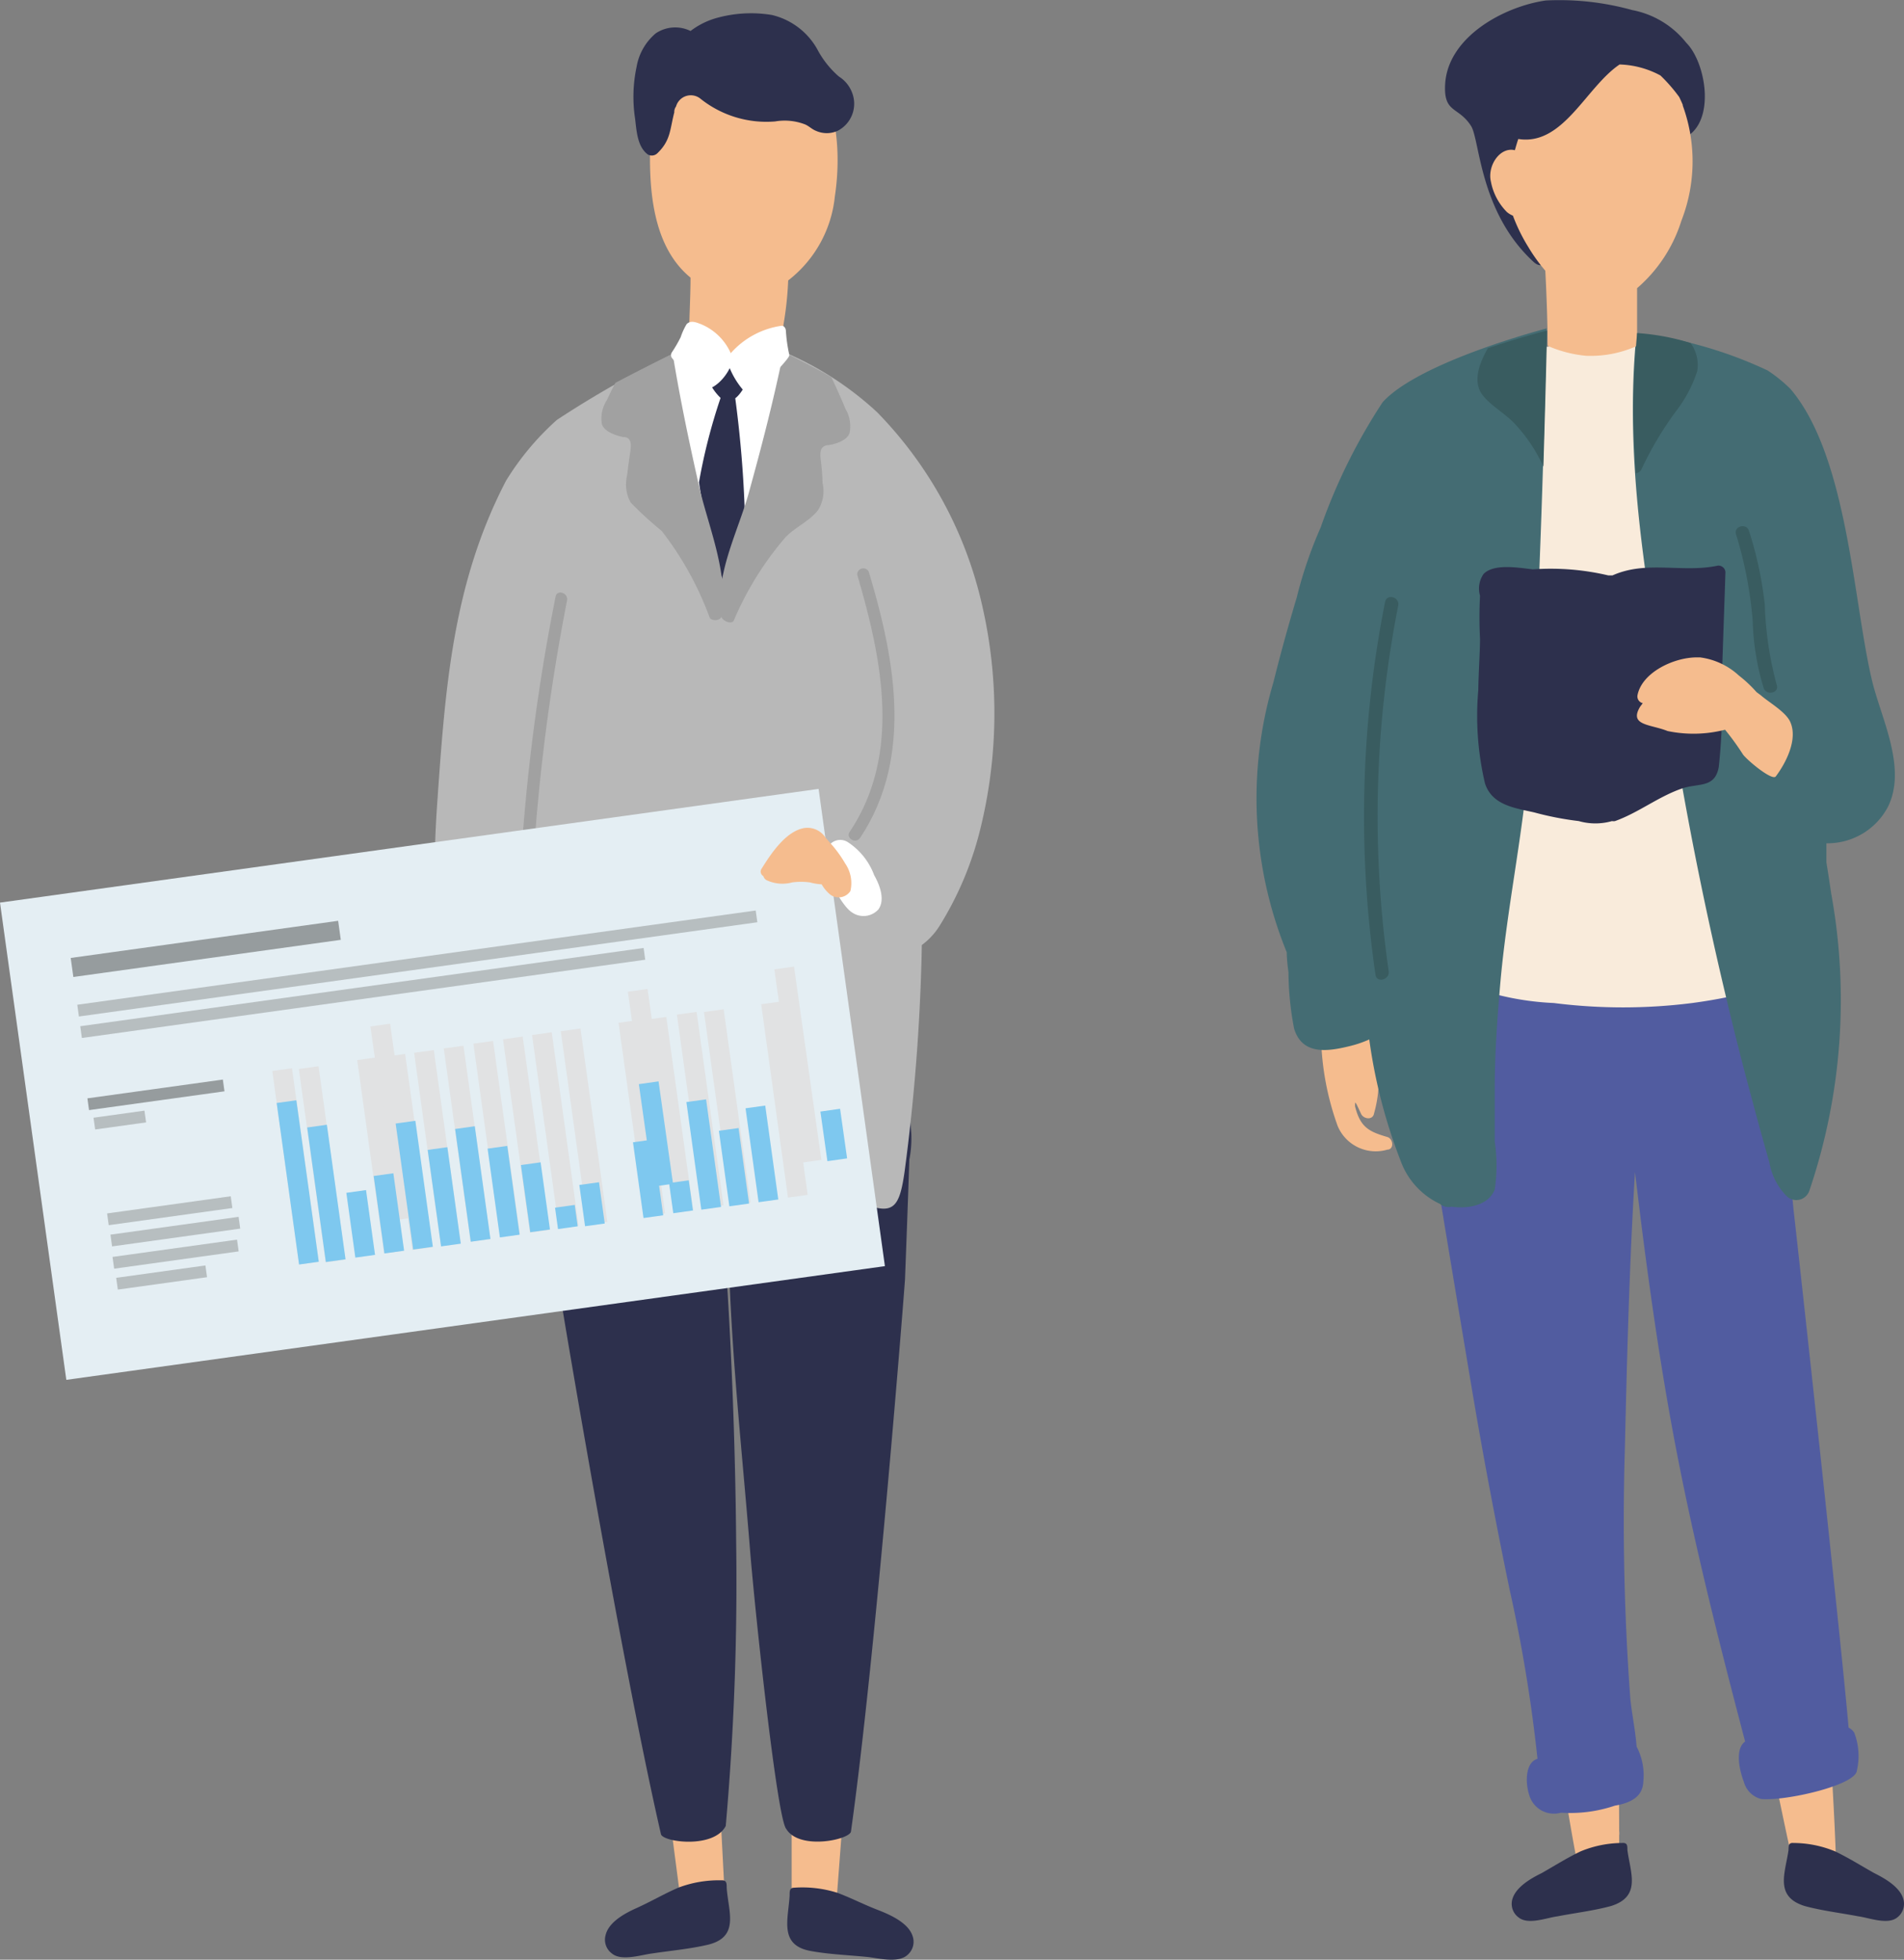 <svg xmlns="http://www.w3.org/2000/svg" width="59.648" height="61.404" viewBox="0 0 59.648 61.404">
  <rect x="0" y="0" width="59.648" height="61.404" fill="#808080" stroke="none"/>
  <g id="グループ_51597" data-name="グループ 51597" transform="translate(-11382.59 185.225)">
    <path id="パス_156734" data-name="パス 156734" d="M526.916,882.374a.148.148,0,0,0-.081-.074c-.162-.365-.332-.724-.521-1.076a.122.122,0,0,0-.061-.068h0a.19.19,0,0,0-.257-.068.562.562,0,0,0-.176.183.189.189,0,0,0-.352.129,17.157,17.157,0,0,0,.25,1.9,4.337,4.337,0,0,0,1.083,1.272.2.2,0,0,0,.318-.081,2.943,2.943,0,0,0-.2-2.118Z" transform="translate(10872.138 -1032.934)" fill="#f5bc8e"/>
    <path id="パス_156735" data-name="パス 156735" d="M535.963,917.709l-1.394.284-.359-2.754,1.617-.149Z" transform="translate(10869.31 -1043.935)" fill="#f5bc8e"/>
    <path id="パス_156736" data-name="パス 156736" d="M526.206,879.394a.189.189,0,0,0-.352.095h0a.19.19,0,0,0-.338.068.237.237,0,0,0-.162-.04.162.162,0,0,0-.054-.041c-.183-.1-.413-.183-.575,0h0a.2.2,0,0,0-.3-.04.3.3,0,0,0-.034-.169c-.054-.237-.42-.135-.365.1a4.093,4.093,0,0,0,.433,1.414c.223.3.636.237.947.183s.968-.142,1.13-.447S526.382,879.638,526.206,879.394Z" transform="translate(10872.604 -1032.31)" fill="#fff"/>
    <path id="パス_156737" data-name="パス 156737" d="M535.1,919.076c0-.142,0-.244-.162-.237a3.576,3.576,0,0,0-1.353.23c-.46.2-.8.406-1.286.629-.365.162-.9.44-.995.866a.535.535,0,0,0,.2.568c.3.25.92.041,1.252,0,.582-.088,1.191-.142,1.766-.277C535.51,920.606,535.152,919.828,535.1,919.076Z" transform="translate(10870.256 -1045.147)" fill="#2d304d"/>
    <path id="パス_156738" data-name="パス 156738" d="M539.93,918.059l1.414.21.21-2.768-1.624-.061Z" transform="translate(10867.461 -1044.048)" fill="#f5bc8e"/>
    <path id="パス_156739" data-name="パス 156739" d="M539.8,919.426c0-.149,0-.25.149-.25a3.632,3.632,0,0,1,1.353.162c.467.176.812.365,1.313.555.372.149.92.4,1.042.812a.541.541,0,0,1-.169.582c-.291.264-.92.095-1.245.061-.589-.061-1.2-.081-1.786-.189C539.464,920.976,539.755,920.177,539.8,919.426Z" transform="translate(10867.527 -1045.253)" fill="#2d304d"/>
    <path id="パス_156740" data-name="パス 156740" d="M534.431,896.573q-.041-4.947-.4-9.866.074-2.03.338-4.06c.047-.365-5.935.474-6.023.677a3.56,3.56,0,0,0,.081,1.529q.237,1.861.46,3.715c0,.081,1.922,11.592,3.187,17.094.054.25,1.658.467,2.03-.257A87.241,87.241,0,0,0,534.431,896.573Z" transform="translate(10871.222 -1033.417)" fill="#2d304d"/>
    <path id="パス_156741" data-name="パス 156741" d="M537.453,896.778c-.264-3.282-.636-6.551-.677-9.839-.169-1.353-.169-2.707-.467-4.06-.075-.352,5.962,0,6.09.176a3.424,3.424,0,0,1,.047,1.529c-.041,1.245-.088,2.5-.135,3.742,0,.088-.907,11.721-1.692,17.3,0,.257-1.617.616-2.03-.074C538.306,905.243,537.616,898.808,537.453,896.778Z" transform="translate(10868.631 -1033.473)" fill="#2d304d"/>
    <path id="パス_156742" data-name="パス 156742" d="M536.944,833.306a2.409,2.409,0,0,0-2.558.731l-.074.088a.717.717,0,0,0-.8.677c-.142,1.861-.521,4.778,1.13,6.131,0,.677-.054,1.428-.047,2.138,0,.426,0,.832.44,1.049a3.274,3.274,0,0,0,1.353.189c1.056,0,1.062-1.13,1.171-1.935a10.622,10.622,0,0,0,.142-1.353,3.81,3.81,0,0,0,1.462-2.632C539.455,836.446,539.069,833.963,536.944,833.306Z" transform="translate(10869.581 -1017.459)" fill="#f5bc8e"/>
    <path id="パス_156743" data-name="パス 156743" d="M540.556,855.958a12.633,12.633,0,0,0-3.3-6.09,10.07,10.07,0,0,0-3.032-1.935,10.673,10.673,0,0,1-1.617.3c-.636,0-1.123-.494-1.238-.433a32.528,32.528,0,0,0-4.141,2.308,8.5,8.5,0,0,0-1.6,1.915c-1.671,3.221-1.9,6.476-2.152,10.1a34.916,34.916,0,0,0,.041,5.414c.061.677-.041,1.827.6,2.24a2.423,2.423,0,0,0,1.874-.074v.142c.244,1.638.521,3.275.839,4.9a.711.711,0,0,0,.677.514,6.592,6.592,0,0,0,3.512-1.164,4.216,4.216,0,0,0,1.692-2.768,5.109,5.109,0,0,0,1.265,2.03,6.8,6.8,0,0,0,3.241,1.435c.609.142.765-.176.9-1.123a62.415,62.415,0,0,0,.541-7.105,2.191,2.191,0,0,0,.548-.589,10.4,10.4,0,0,0,1.232-2.842A15.111,15.111,0,0,0,540.556,855.958Z" transform="translate(10872.811 -1022.178)" fill="#b8b8b8"/>
    <path id="パス_156744" data-name="パス 156744" d="M539.456,834.88a1.015,1.015,0,0,0-.413-.507,2.942,2.942,0,0,1-.677-.853,2.213,2.213,0,0,0-1.421-1.076,3.994,3.994,0,0,0-1.807.115,2.421,2.421,0,0,0-.744.386,1.09,1.09,0,0,0-1.09.074,1.759,1.759,0,0,0-.6,1.049,4.516,4.516,0,0,0-.047,1.624c.047.379.068.88.4,1.123a.25.25,0,0,0,.3-.041c.42-.406.386-.737.528-1.279a.285.285,0,0,1,.054-.183.481.481,0,0,1,.751-.257,3.309,3.309,0,0,0,2.355.724,1.766,1.766,0,0,1,.941.095c.122.054.21.149.338.2a.832.832,0,0,0,.677,0A.954.954,0,0,0,539.456,834.88Z" transform="translate(10869.829 -1017.199)" fill="#2d304d"/>
    <path id="パス_156745" data-name="パス 156745" d="M537.77,847.935a10.953,10.953,0,0,1-1.611.284c-.629,0-1.13-.481-1.252-.413l-.528.271c.142.981.3,1.956.487,2.93a8.8,8.8,0,0,0,.819,2.754c.115.2.677.474.724.277a35.52,35.52,0,0,0,1.6-5.975Z" transform="translate(10869.255 -1022.181)" fill="#fff"/>
    <path id="パス_156746" data-name="パス 156746" d="M536.9,855.369a10.641,10.641,0,0,0,.176-2.1,35.97,35.97,0,0,0-.3-3.614c.257-.183.677-.968.2-1.1h-.061a1.75,1.75,0,0,1-.325,0,1.454,1.454,0,0,1-.46-.074.2.2,0,0,0-.081.1.183.183,0,0,0-.2.244,1.677,1.677,0,0,0,.467.819,17.893,17.893,0,0,0-.677,2.646,17.6,17.6,0,0,0,.778,3.153.284.284,0,0,0,.48-.074Z" transform="translate(10868.848 -1022.401)" fill="#2d304d"/>
    <path id="パス_156747" data-name="パス 156747" d="M543.038,871.772a2.111,2.111,0,0,0-.805-1.022.44.44,0,0,0-.677.223.169.169,0,0,0,.108.217c-.291.426.359,1.549.677,1.746a.629.629,0,0,0,.832-.095C543.389,872.53,543.207,872.07,543.038,871.772Z" transform="translate(10866.938 -1029.574)" fill="#fff"/>
    <path id="パス_156748" data-name="パス 156748" d="M543.2,858.2a.189.189,0,0,0-.359.1c.771,2.626,1.394,5.6-.237,8.046-.135.2.189.393.325.19C544.608,864.012,544.019,860.913,543.2,858.2Z" transform="translate(10866.606 -1025.508)" fill="#a1a1a1"/>
    <path id="パス_156749" data-name="パス 156749" d="M528.419,859.346a62.561,62.561,0,0,0-1.2,13.426.19.19,0,0,0,.379,0,63.814,63.814,0,0,1,1.184-13.324C528.812,859.21,528.453,859.109,528.419,859.346Z" transform="translate(10871.575 -1025.87)" fill="#a1a1a1"/>
    <path id="パス_156750" data-name="パス 156750" d="M536.778,871.853a.186.186,0,0,0-.372,0,46.406,46.406,0,0,0,.041,6.435c0,.237.393.244.372,0A55.161,55.161,0,0,1,536.778,871.853Z" transform="translate(10868.631 -1029.898)" fill="#a1a1a1"/>
    <path id="パス_156751" data-name="パス 156751" d="M534.876,856.386c.244-1.293-.379-2.754-.677-4-.318-1.408-.616-2.815-.846-4.236-.6.3-1.2.6-1.793.914-.095.176-.183.359-.264.535a1.062,1.062,0,0,0-.162.751c.081.291.589.4.677.413.244,0,.25.223.217.44s-.074.521-.1.751a1.178,1.178,0,0,0,.108.859,11.2,11.2,0,0,0,.974.893,10.112,10.112,0,0,1,1.5,2.707C534.551,856.534,534.849,856.534,534.876,856.386Z" transform="translate(10870.31 -1022.294)" fill="#a1a1a1"/>
    <path id="パス_156752" data-name="パス 156752" d="M537.512,852.5c-.345,1.225-1.049,2.531-.866,3.83,0,.156.332.3.4.156a9.947,9.947,0,0,1,1.617-2.605c.3-.318.758-.508,1.022-.853a1.13,1.13,0,0,0,.142-.853,7,7,0,0,0-.061-.751c-.027-.23,0-.413.23-.433.068,0,.582-.095.677-.379a1.063,1.063,0,0,0-.129-.758c-.135-.332-.291-.677-.44-.988-.365-.223-.758-.413-1.5-.8C538.3,849.559,537.918,851.034,537.512,852.5Z" transform="translate(10868.532 -1022.268)" fill="#a1a1a1"/>
    <path id="パス_156753" data-name="パス 156753" d="M537.942,846.949c0-.074-.061-.156-.135-.149a2.612,2.612,0,0,0-1.59.859,1.753,1.753,0,0,0-.941-.913c-.162-.061-.311-.122-.44,0a2.08,2.08,0,0,0-.189.413,4.345,4.345,0,0,1-.284.487.19.19,0,0,0,0,.149c.2.237.386.474.582.677s.217.332.413.332c.338,0,.677-.365.826-.677a2.6,2.6,0,0,0,.413.677c.122.115.183.081.318,0a3.525,3.525,0,0,0,.677-.521c.142-.149.481-.508.46-.568a4.741,4.741,0,0,1-.108-.765Z" transform="translate(10869.266 -1021.817)" fill="#fff"/>
    <rect id="長方形_25944" data-name="長方形 25944" width="25.891" height="15.097" transform="translate(11382.59 -156.943) rotate(-7.91)" fill="#e4eef3"/>
    <rect id="長方形_25945" data-name="長方形 25945" width="21.458" height="0.372" transform="translate(11385.011 -153.743) rotate(-7.91)" fill="#b7bec0"/>
    <rect id="長方形_25946" data-name="長方形 25946" width="17.818" height="0.372" transform="translate(11385.104 -153.07) rotate(-7.91)" fill="#b7bec0"/>
    <rect id="長方形_25947" data-name="長方形 25947" width="8.459" height="0.602" transform="translate(11384.805 -155.209) rotate(-7.91)" fill="#969c9e"/>
    <rect id="長方形_25948" data-name="長方形 25948" width="4.284" height="0.372" transform="translate(11385.328 -150.81) rotate(-7.9)" fill="#969c9e"/>
    <rect id="長方形_25949" data-name="長方形 25949" width="1.611" height="0.372" transform="translate(11385.52 -150.203) rotate(-7.91)" fill="#b7bec0"/>
    <rect id="長方形_25950" data-name="長方形 25950" width="3.911" height="0.372" transform="translate(11385.945 -147.204) rotate(-7.91)" fill="#b7bec0"/>
    <rect id="長方形_25951" data-name="長方形 25951" width="4.053" height="0.372" transform="translate(11386.05 -146.539) rotate(-7.91)" fill="#b7bec0"/>
    <rect id="長方形_25952" data-name="長方形 25952" width="3.938" height="0.372" transform="translate(11386.115 -145.841) rotate(-7.91)" fill="#b7bec0"/>
    <rect id="長方形_25953" data-name="長方形 25953" width="2.822" height="0.372" transform="translate(11386.23 -145.186) rotate(-7.91)" fill="#b7bec0"/>
    <rect id="長方形_25954" data-name="長方形 25954" width="0.623" height="6.117" transform="translate(11391.12 -151.667) rotate(-7.9)" fill="#e1e2e3"/>
    <rect id="長方形_25955" data-name="長方形 25955" width="0.623" height="6.117" transform="translate(11391.952 -151.73) rotate(-7.91)" fill="#e1e2e3"/>
    <rect id="長方形_25956" data-name="長方形 25956" width="0.623" height="6.117" transform="translate(11394.194 -153.062) rotate(-8.049)" fill="#e1e2e3"/>
    <rect id="長方形_25957" data-name="長方形 25957" width="0.623" height="6.117" transform="translate(11393.781 -152.009) rotate(-7.9)" fill="#e1e2e3"/>
    <rect id="長方形_25958" data-name="長方形 25958" width="0.623" height="6.117" transform="translate(11394.665 -152.116) rotate(-7.92)" fill="#e1e2e3"/>
    <rect id="長方形_25959" data-name="長方形 25959" width="0.623" height="6.117" transform="translate(11395.563 -152.236) rotate(-7.91)" fill="#e1e2e3"/>
    <rect id="長方形_25960" data-name="長方形 25960" width="0.623" height="6.117" transform="translate(11396.492 -152.373) rotate(-7.91)" fill="#e1e2e3"/>
    <rect id="長方形_25961" data-name="長方形 25961" width="0.623" height="6.117" transform="translate(11397.42 -152.523) rotate(-7.91)" fill="#e1e2e3"/>
    <rect id="長方形_25962" data-name="長方形 25962" width="0.623" height="6.117" transform="translate(11398.348 -152.66) rotate(-7.91)" fill="#e1e2e3"/>
    <rect id="長方形_25963" data-name="長方形 25963" width="0.623" height="6.117" transform="translate(11399.258 -152.795) rotate(-7.9)" fill="#e1e2e3"/>
    <rect id="長方形_25964" data-name="長方形 25964" width="0.623" height="6.117" transform="translate(11400.158 -152.913) rotate(-7.91)" fill="#e1e2e3"/>
    <rect id="長方形_25965" data-name="長方形 25965" width="0.623" height="6.117" transform="translate(11402.259 -154.15) rotate(-8.049)" fill="#e1e2e3"/>
    <rect id="長方形_25966" data-name="長方形 25966" width="0.623" height="6.117" transform="translate(11401.968 -153.177) rotate(-7.9)" fill="#e1e2e3"/>
    <rect id="長方形_25967" data-name="長方形 25967" width="0.623" height="6.117" transform="translate(11402.847 -153.276) rotate(-7.91)" fill="#e1e2e3"/>
    <rect id="長方形_25968" data-name="長方形 25968" width="0.623" height="6.117" transform="translate(11403.796 -153.433) rotate(-7.91)" fill="#e1e2e3"/>
    <rect id="長方形_25969" data-name="長方形 25969" width="0.623" height="6.117" transform="translate(11404.644 -153.515) rotate(-7.91)" fill="#e1e2e3"/>
    <rect id="長方形_25970" data-name="長方形 25970" width="0.623" height="6.117" transform="translate(11406.848 -154.851) rotate(-8.049)" fill="#e1e2e3"/>
    <rect id="長方形_25971" data-name="長方形 25971" width="0.623" height="6.117" transform="translate(11406.436 -153.759) rotate(-7.89)" fill="#e1e2e3"/>
    <rect id="長方形_25972" data-name="長方形 25972" width="0.623" height="1.57" transform="translate(11408.291 -150.396) rotate(-8.049)" fill="#7ec8ef"/>
    <rect id="長方形_25973" data-name="長方形 25973" width="0.623" height="2.971" transform="translate(11405.946 -150.498) rotate(-7.91)" fill="#7ec8ef"/>
    <rect id="長方形_25974" data-name="長方形 25974" width="0.623" height="2.389" transform="translate(11405.111 -149.794) rotate(-7.9)" fill="#7ec8ef"/>
    <rect id="長方形_25975" data-name="長方形 25975" width="0.623" height="3.404" transform="translate(11404.093 -150.693) rotate(-7.9)" fill="#7ec8ef"/>
    <rect id="長方形_25976" data-name="長方形 25976" width="0.623" height="0.954" transform="translate(11403.551 -148.156) rotate(-7.91)" fill="#7ec8ef"/>
    <rect id="長方形_25977" data-name="長方形 25977" width="0.623" height="2.396" transform="translate(11402.42 -149.433) rotate(-7.91)" fill="#7ec8ef"/>
    <rect id="長方形_25978" data-name="長方形 25978" width="0.623" height="3.241" transform="translate(11402.604 -151.255) rotate(-8.049)" fill="#7ec8ef"/>
    <rect id="長方形_25979" data-name="長方形 25979" width="0.623" height="1.306" transform="translate(11400.739 -148.096) rotate(-7.9)" fill="#7ec8ef"/>
    <rect id="長方形_25980" data-name="長方形 25980" width="0.623" height="0.677" transform="translate(11399.978 -147.385) rotate(-7.91)" fill="#7ec8ef"/>
    <rect id="長方形_25981" data-name="長方形 25981" width="0.623" height="2.125" transform="translate(11398.909 -148.72) rotate(-7.92)" fill="#7ec8ef"/>
    <rect id="長方形_25982" data-name="長方形 25982" width="0.623" height="2.808" transform="translate(11397.865 -149.234) rotate(-7.9)" fill="#7ec8ef"/>
    <rect id="長方形_25983" data-name="長方形 25983" width="0.623" height="3.566" transform="translate(11396.847 -149.85) rotate(-7.91)" fill="#7ec8ef"/>
    <rect id="長方形_25984" data-name="長方形 25984" width="0.623" height="3.052" transform="translate(11395.988 -149.194) rotate(-7.91)" fill="#7ec8ef"/>
    <rect id="長方形_25985" data-name="長方形 25985" width="0.623" height="3.986" transform="translate(11394.985 -150.021) rotate(-7.91)" fill="#7ec8ef"/>
    <rect id="長方形_25986" data-name="長方形 25986" width="0.623" height="2.45" transform="translate(11394.296 -148.377) rotate(-7.9)" fill="#7ec8ef"/>
    <rect id="長方形_25987" data-name="長方形 25987" width="0.623" height="2.05" transform="translate(11393.44 -147.85) rotate(-7.91)" fill="#7ec8ef"/>
    <rect id="長方形_25988" data-name="長方形 25988" width="0.623" height="4.256" transform="translate(11392.213 -149.897) rotate(-7.9)" fill="#7ec8ef"/>
    <rect id="長方形_25989" data-name="長方形 25989" width="0.623" height="5.109" transform="translate(11391.257 -150.664) rotate(-7.9)" fill="#7ec8ef"/>
    <path id="パス_156754" data-name="パス 156754" d="M541.145,871.225a3.819,3.819,0,0,0-.5-.677l-.122-.142h0a.676.676,0,0,0-.677-.291c-.569.108-1.029.805-1.313,1.259a.162.162,0,0,0,.047.244.217.217,0,0,0,.088.122,1.171,1.171,0,0,0,.819.075,2.124,2.124,0,0,1,.548,0,1.78,1.78,0,0,0,.372.061,1.142,1.142,0,0,0,.264.318.44.44,0,0,0,.636-.108A1.08,1.08,0,0,0,541.145,871.225Z" transform="translate(10867.924 -1029.392)" fill="#f5bc8e"/>
    <path id="パス_156810" data-name="パス 156810" d="M616.749,904.5c0,2.375.034,4.879.041,7.254a.47.47,0,0,1,0,.135v.338c0,.4-1.238.941-1.3.6-.636-3.323-1.056-7.031-1.685-9.961C613.291,900.473,616.783,902.1,616.749,904.5Z" transform="translate(10816.525 -1039.604)" fill="#f5bc8e"/>
    <path id="パス_156811" data-name="パス 156811" d="M616.888,917.333c0-.142,0-.237-.169-.223a3.431,3.431,0,0,0-1.3.264c-.433.21-.751.413-1.211.677-.345.169-.846.453-.934.859a.528.528,0,0,0,.216.541c.3.23.88,0,1.2-.041.555-.108,1.137-.176,1.685-.325C617.328,918.788,616.983,918.05,616.888,917.333Z" transform="translate(10816.685 -1044.588)" fill="#2d304d"/>
    <path id="パス_156812" data-name="パス 156812" d="M623.829,905.162c.548,2.314,1.015,4.778,1.516,7.1a.457.457,0,0,0,0,.135l.081.332c.1.386,1.414.677,1.4.3-.095-3.384-.48-7.092-.487-10.09C626.346,900.493,623.281,902.834,623.829,905.162Z" transform="translate(10813.29 -1039.672)" fill="#f5bc8e"/>
    <path id="パス_156813" data-name="パス 156813" d="M626.011,917.333c0-.142,0-.237.162-.223a3.431,3.431,0,0,1,1.3.264c.433.21.751.413,1.218.677.338.169.846.453.927.859a.535.535,0,0,1-.21.541c-.3.23-.886,0-1.2-.041-.562-.108-1.144-.176-1.692-.325C625.564,918.788,625.909,918.05,626.011,917.333Z" transform="translate(10812.609 -1044.588)" fill="#2d304d"/>
    <path id="パス_156814" data-name="パス 156814" d="M622.589,899.969a.427.427,0,0,0-.176-.156c-.237-2.781-1.712-16.167-1.726-16.241-.129-1.353-.264-2.707-.46-4.06a8.562,8.562,0,0,0-.988-3.593.392.392,0,0,0-.244-.6,23.68,23.68,0,0,0-5.346-.528,22.515,22.515,0,0,0-2.612.2c-.494.068-1.644,0-1.929.508a.372.372,0,0,0-.061.2.426.426,0,0,0-.122.284,29.6,29.6,0,0,0,.541,6.32c.365,2.226.738,4.459,1.11,6.686s.771,4.338,1.218,6.5a46.986,46.986,0,0,1,.873,5.3c-.379.115-.386.731-.264,1.117a.805.805,0,0,0,.988.575h.074a4.334,4.334,0,0,0,1.624-.223c.467-.081.873-.257.893-.751a1.935,1.935,0,0,0-.21-1.1c-.041-.541-.162-1.089-.2-1.549a75.8,75.8,0,0,1-.169-7.742c.068-2.89.142-5.806.318-8.709l.183,1.5c.257,2.03.535,4,.886,5.982.616,3.5,1.482,6.936,2.382,10.36-.318.223-.19.873-.041,1.259a.758.758,0,0,0,.541.541c.744.074,2.95-.426,3-.886A2.031,2.031,0,0,0,622.589,899.969Z" transform="translate(10818.089 -1030.905)" fill="#515ca0"/>
    <path id="パス_156815" data-name="パス 156815" d="M619.624,862.377a42.843,42.843,0,0,1,.805-7.762c.284-1.9.183-3.844-1.536-5.224a4.892,4.892,0,0,0-2.592-1.441c-1.029-.088-1.814-.568-2.707-.372h0a20.241,20.241,0,0,0-4.026.6,5.732,5.732,0,0,0-2.89,1.536c-1.577,1.773-1.164,4.69-1.1,6.862a23.225,23.225,0,0,0,1.225,7.911,6.277,6.277,0,0,0,1.705,2.883,8.769,8.769,0,0,0,3.56.927,17.226,17.226,0,0,0,4.338,0,16.232,16.232,0,0,0,2.267-.467c.135-.034.291-.068.44-.115a.589.589,0,0,0,.562-.284.677.677,0,0,0,.183-.318,2.948,2.948,0,0,0,.2-.8C620.118,865,619.664,863.67,619.624,862.377Z" transform="translate(10819.199 -1022.094)" fill="#f9ebdb"/>
    <path id="パス_156816" data-name="パス 156816" d="M606.507,882.666c-.582-.169-.846-.311-1.008-.961,0-.176,0-.169.183.223.068.176.372.23.413,0a3.842,3.842,0,0,0-.23-2.707.237.237,0,0,0-.25-.095v-.041a.237.237,0,0,0-.4.041.223.223,0,0,0-.3.2c0,.135,0,.264,0,.4a.142.142,0,0,0-.054.041v-.237c0-.271-.46-.271-.426,0a8.7,8.7,0,0,0,.521,2.795,1.292,1.292,0,0,0,1.556.738C606.73,883.059,606.7,882.72,606.507,882.666Z" transform="translate(10819.541 -1032.266)" fill="#f5bc8e"/>
    <path id="パス_156817" data-name="パス 156817" d="M617.731,833.112a2.836,2.836,0,0,0-1.692-1.022,8.514,8.514,0,0,0-2.707-.3c-1.313.189-3.079,1.144-3.153,2.639-.047.9.42.677.812,1.292.278.433.264,2.707,1.962,4.263.467.426.751-.609.508-1.2s-.413-1.035-.616-1.55h0a.507.507,0,0,0,.6-.074,7.447,7.447,0,0,1,1.435-1.4,3.382,3.382,0,0,0,1.475-1.116c.081.081.162.156.237.244a.413.413,0,0,0,.352.156c-.074.2-.162.386-.2.541a.5.5,0,0,0,.609.609C618.725,835.987,618.421,833.8,617.731,833.112Z" transform="translate(10817.683 -1017)" fill="#2d304d"/>
    <path id="パス_156818" data-name="パス 156818" d="M605.408,849.294a17.92,17.92,0,0,0-1.942,3.925,13.382,13.382,0,0,0-.751,2.2q-.406,1.353-.731,2.659a12.757,12.757,0,0,0,.42,8.452v.041a5.462,5.462,0,0,0,.054.582,9.528,9.528,0,0,0,.176,1.766c.257.853,1.076.717,1.78.541a3.393,3.393,0,0,0,.575-.2,16.732,16.732,0,0,0,.981,3.8,2.389,2.389,0,0,0,1.232,1.353h0a.413.413,0,0,0,.365.088c.521.074,1.164-.041,1.353-.541a5.106,5.106,0,0,0,0-1.5q0-.832,0-1.665c0-1.1.081-2.213.176-3.316.2-2.26.677-4.487.88-6.767.392-4.737.568-13.73.568-13.73S606.565,848.015,605.408,849.294Z" transform="translate(10820.497 -1021.916)" fill="#446c73"/>
    <path id="パス_156819" data-name="パス 156819" d="M626.4,858.217c-.616-2.423-.758-7.112-2.585-9.264a4.54,4.54,0,0,0-.717-.582,13.14,13.14,0,0,0-4.108-1.171c-.46,4.588.555,9.257,1.353,13.771q.609,3.492,1.428,6.936.406,1.726.873,3.438c.162.616.332,1.225.508,1.841a1.982,1.982,0,0,0,.541,1.056.433.433,0,0,0,.717-.189,18.6,18.6,0,0,0,.677-9.3c-.047-.325-.095-.643-.149-.968v-.6a2.138,2.138,0,0,0,1.929-1.144C627.447,860.863,626.709,859.381,626.4,858.217Z" transform="translate(10814.869 -1021.987)" fill="#446c73"/>
    <path id="パス_156820" data-name="パス 156820" d="M618.306,836.039c-.034-.088-.074-.169-.115-.257a5.025,5.025,0,0,0-.589-.677,2.864,2.864,0,0,0-1.279-.345c-1.056.711-1.766,2.558-3.174,2.335h0c-.041.115-.074.237-.108.352-.467-.115-.866.487-.751.981a1.841,1.841,0,0,0,.5.954.677.677,0,0,0,.19.115,5.49,5.49,0,0,0,.481.981,5.423,5.423,0,0,0,.534.744c.041.785.068,1.57.075,2.355a3.9,3.9,0,0,0,1.2.311,3.521,3.521,0,0,0,1.6-.311v-1.807a4.6,4.6,0,0,0,1.387-2.111,5.116,5.116,0,0,0,.041-3.62Z" transform="translate(10817.006 -1017.965)" fill="#f5bc8e"/>
    <path id="パス_156821" data-name="パス 156821" d="M619.336,861.37c.034-1.069.074-2.132.108-3.2a.217.217,0,0,0-.271-.2c-1.1.223-2.206-.176-3.268.3h-.129a7.853,7.853,0,0,0-2.362-.19c-.4-.041-1.225-.2-1.55.149a.8.8,0,0,0-.108.677,12.877,12.877,0,0,0,0,1.353c0,.4-.047,1.062-.054,1.6a9.251,9.251,0,0,0,.21,2.93c.223.677.914.765,1.543.907a9.625,9.625,0,0,0,1.394.271,1.886,1.886,0,0,0,1.042,0,.227.227,0,0,0,.095,0c.738-.264,1.353-.765,2.1-1.022.521-.176,1.029,0,1.15-.677a20.294,20.294,0,0,0,.095-2.89Z" transform="translate(10817.2 -1025.465)" fill="#2d304d"/>
    <path id="パス_156822" data-name="パス 156822" d="M623.857,864.22c-.149-.311-.677-.609-.914-.819l-.135-.1a4.068,4.068,0,0,0-.555-.521,2.213,2.213,0,0,0-1.218-.568h-.1c-.717,0-1.705.467-1.854,1.171a.217.217,0,0,0,.162.264l-.081.108c-.365.6.325.548.859.765a3.973,3.973,0,0,0,1.8-.041,8.262,8.262,0,0,1,.568.785c.176.216.92.826,1.022.677C623.715,865.539,624.121,864.775,623.857,864.22Z" transform="translate(10814.811 -1026.839)" fill="#f5bc8e"/>
    <path id="パス_156823" data-name="パス 156823" d="M611.856,849.124c.271.332.677.548.981.866a4.98,4.98,0,0,1,.907,1.353c.074-2.443.115-4.263.115-4.263s-.839.21-1.854.555C611.72,848.129,611.517,848.711,611.856,849.124Z" transform="translate(10817.197 -1021.948)" fill="#395c60"/>
    <path id="パス_156824" data-name="パス 156824" d="M619.015,847.2a25.079,25.079,0,0,0-.1,3.268s.041.859.054,1.123a.223.223,0,0,0,.19-.142,10.633,10.633,0,0,1,1.062-1.787,4.141,4.141,0,0,0,.677-1.272,1.171,1.171,0,0,0-.21-.88,7.188,7.188,0,0,0-1.672-.311Z" transform="translate(10814.863 -1021.987)" fill="#395c60"/>
    <path id="パス_156825" data-name="パス 156825" d="M607.086,859.576a34.509,34.509,0,0,0-.3,11.68c.041.271.453.156.413-.115a34.1,34.1,0,0,1,.3-11.457C607.546,859.42,607.14,859.305,607.086,859.576Z" transform="translate(10818.895 -1025.938)" fill="#395c60"/>
    <path id="パス_156826" data-name="パス 156826" d="M624.917,861.106a10.827,10.827,0,0,1-.372-2.511,11.683,11.683,0,0,0-.494-2.307c-.081-.264-.487-.149-.406.108a12.673,12.673,0,0,1,.521,2.707,7.917,7.917,0,0,0,.345,2.111C624.6,861.458,625.012,861.364,624.917,861.106Z" transform="translate(10813.332 -1024.876)" fill="#395c60"/>
  </g>
</svg>
